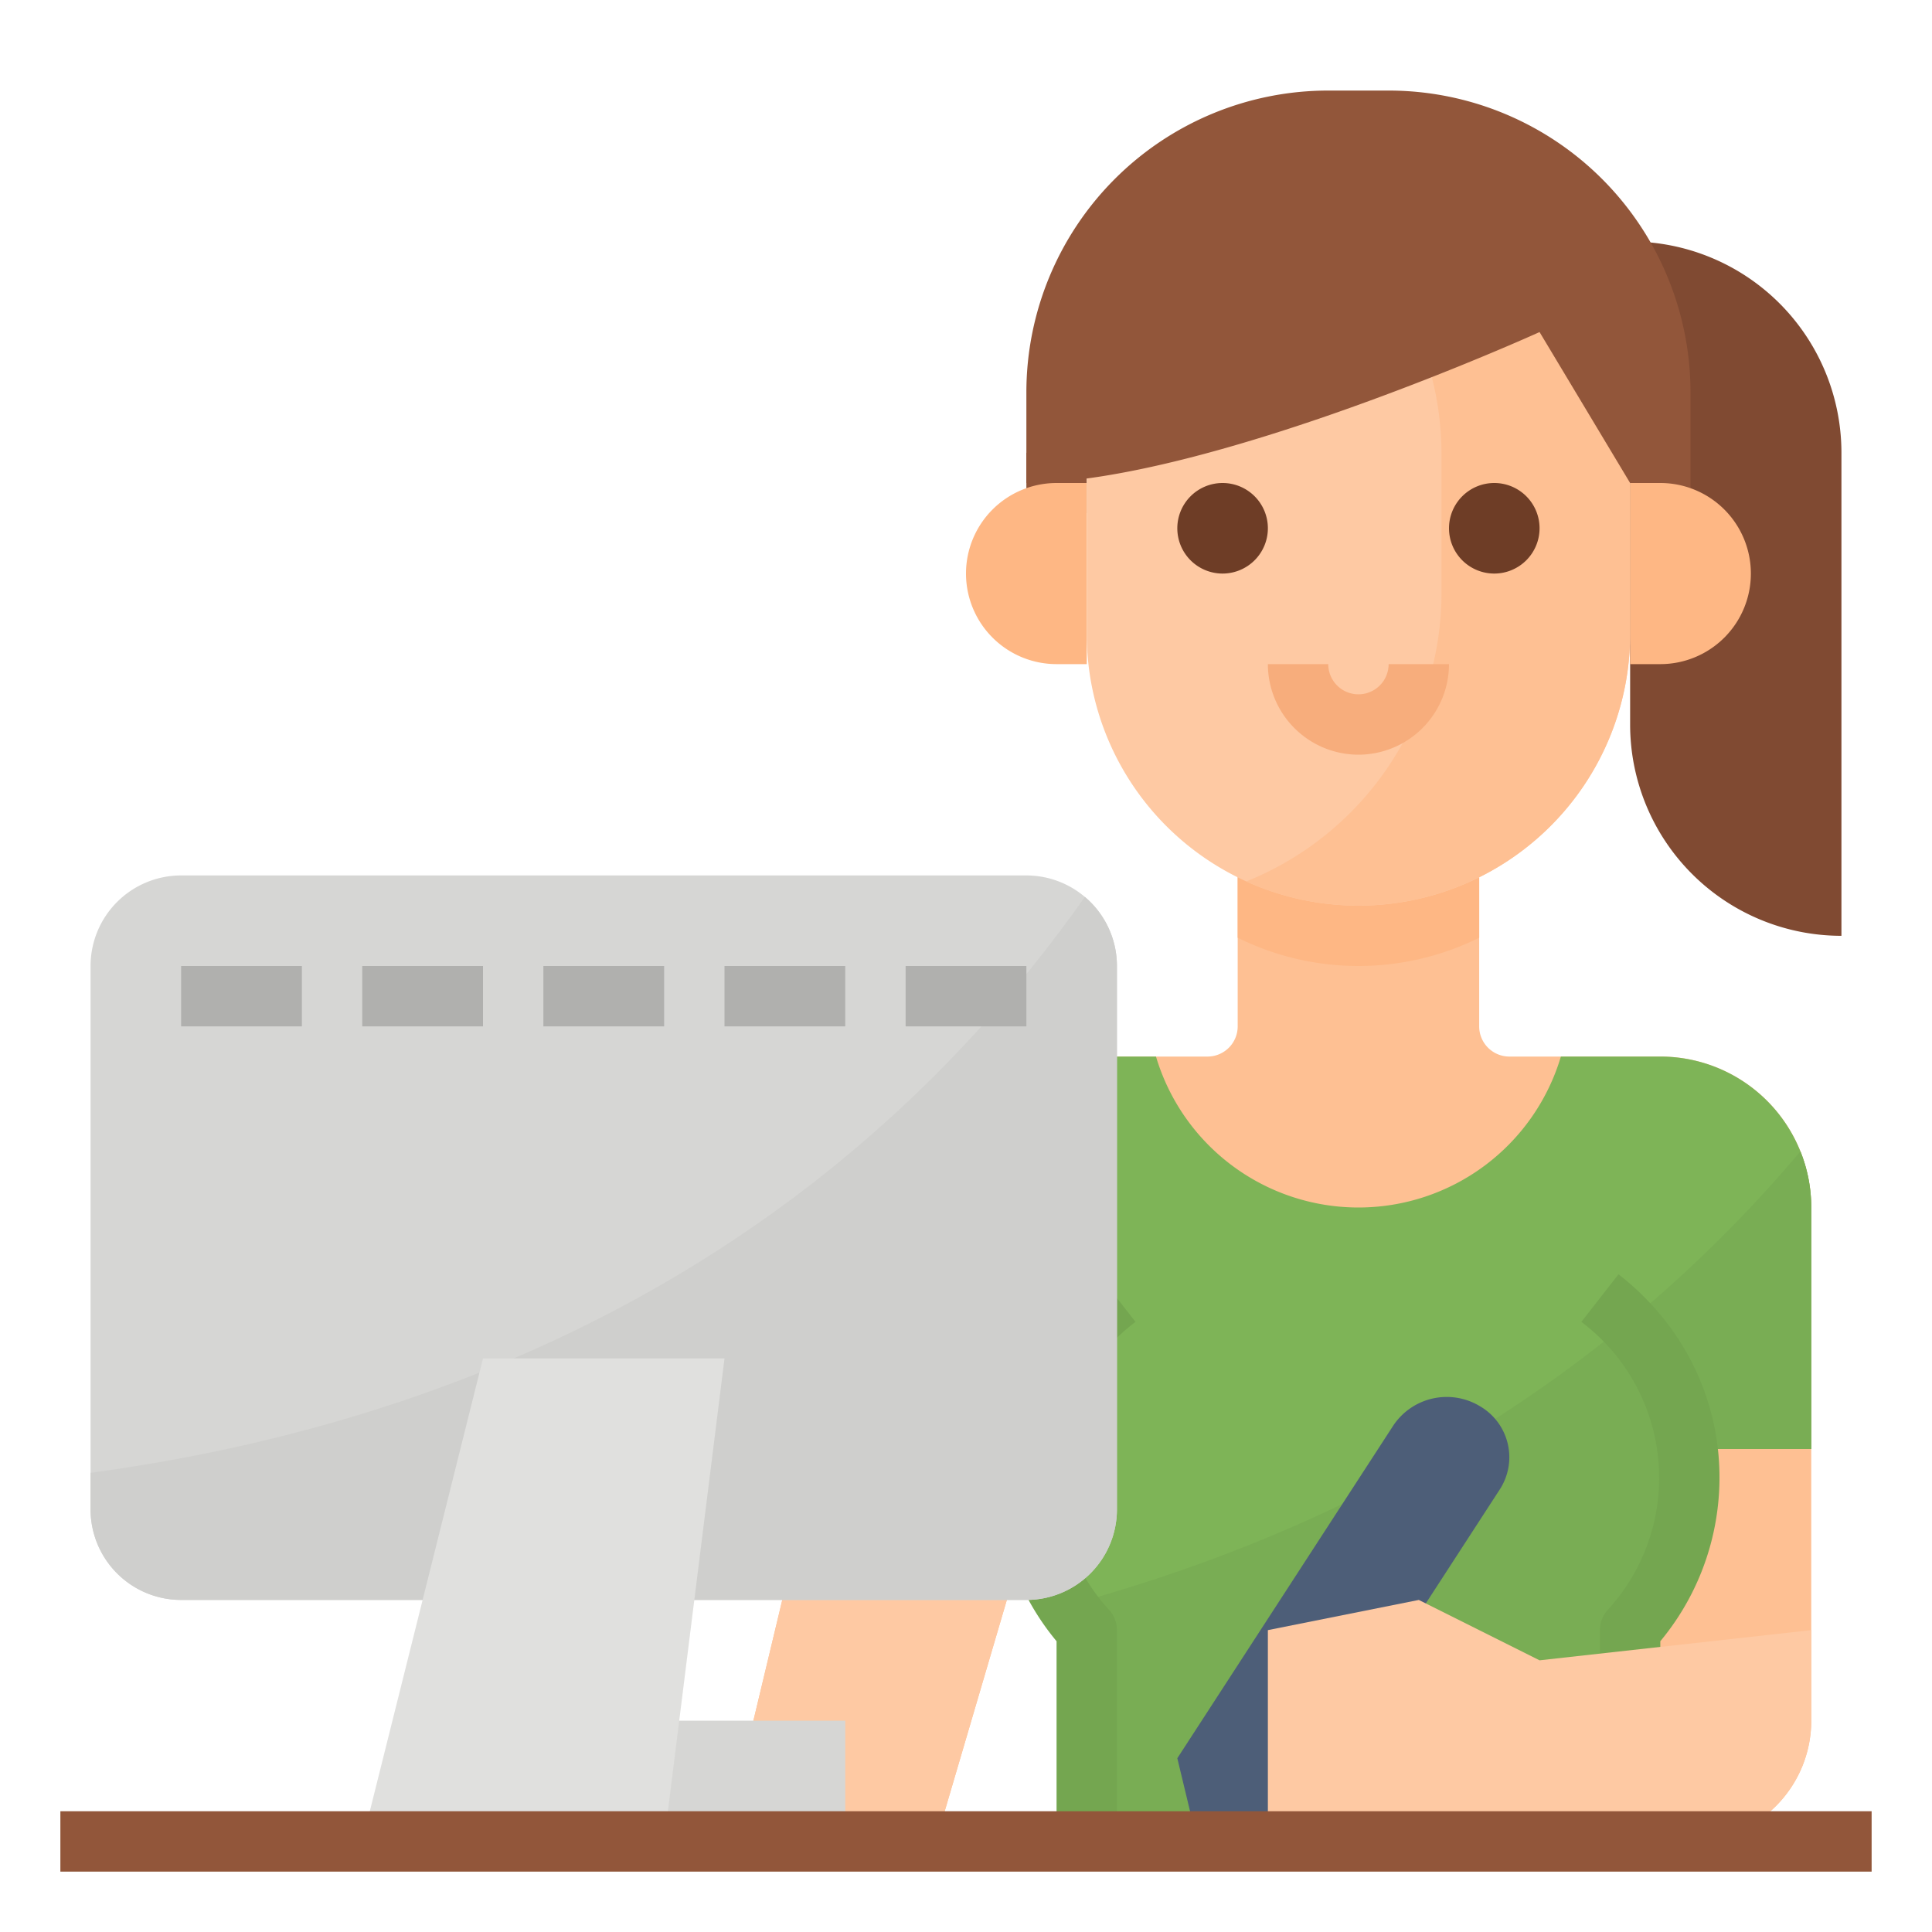<svg height="512" viewBox="0 0 512 512" width="512" xmlns="http://www.w3.org/2000/svg"><g id="Flat"><path d="m272 120h16v16h-16z" fill="#92563a"/><path d="m480 320v136a32 32 0 0 1 -32 32h-160v-136l-40 136h-56l41.94-175.28a40 40 0 0 1 39.33-32.72h46.73a8 8 0 0 0 8-8v-56h64v56a8 8 0 0 0 8 8h40a40 40 0 0 1 40 40z" fill="#fec093"/><path d="m392 216v32.51a72.1 72.1 0 0 1 -64 0v-32.51z" fill="#feb784"/><path d="m192 488h56l31.704-107.795-59.069-11.876z" fill="#fec9a3"/><path d="m432 64a56 56 0 0 1 56 56v128a0 0 0 0 1 0 0 56 56 0 0 1 -56-56v-128a0 0 0 0 1 0 0z" fill="#804a32"/><path d="m280 128h8a0 0 0 0 1 0 0v48a0 0 0 0 1 0 0h-8a24 24 0 0 1 -24-24 24 24 0 0 1 24-24z" fill="#feb784"/><path d="m432 112v56a72 72 0 1 1 -144 0v-56a63.968 63.968 0 0 1 64-64h16a64 64 0 0 1 64 64z" fill="#fec9a3"/><path d="m432 112v56a72.027 72.027 0 0 1 -101.73 65.59 82.5 82.5 0 0 0 51.75-76.57v-36.66a82.582 82.582 0 0 0 -41.15-71.39 63.727 63.727 0 0 1 11.13-.97h16a64 64 0 0 1 64 64z" fill="#fec093"/><path d="m324 152a12 12 0 1 1 12-12 12.013 12.013 0 0 1 -12 12z" fill="#6e3d26"/><path d="m396 152a12 12 0 1 1 12-12 12.013 12.013 0 0 1 -12 12z" fill="#6e3d26"/><path d="m352 24a80 80 0 0 0 -80 80v24c48 0 136-40 136-40l24 40 16 8v-32a80 80 0 0 0 -80-80z" fill="#92563a"/><path d="m360 200a24.027 24.027 0 0 1 -24-24h16a8 8 0 0 0 16 0h16a24.027 24.027 0 0 1 -24 24z" fill="#f7ad7c"/><path d="m432 128h8a24 24 0 0 1 24 24 24 24 0 0 1 -24 24h-8a0 0 0 0 1 0 0v-48a0 0 0 0 1 0 0z" fill="#feb784"/><path d="m480 384h-32.81a60.32 60.32 0 0 1 -15.19 48v56h-144v-56a64.125 64.125 0 0 1 -5.12-6.56 59.6 59.6 0 0 1 -9.19-46.44l-53.06-10.67 13.31-55.61a40 40 0 0 1 39.33-32.72h33.08a55.979 55.979 0 0 0 107.3 0h26.35a40.01 40.01 0 0 1 40 40z" fill="#7eb457"/><path d="m480 384h-32.81a60.32 60.32 0 0 1 -15.19 48v56h-144v-56a64.125 64.125 0 0 1 -5.12-6.56c72.15-19.48 140.72-56.88 194.25-120.31a39.693 39.693 0 0 1 2.87 14.87z" fill="#79ad54"/><path d="m440 488h-16v-56a8 8 0 0 1 2.022-5.317 51.752 51.752 0 0 0 -6.945-76.377l9.846-12.612c15.373 12 24.78 28.978 26.488 47.8a67.889 67.889 0 0 1 -15.411 49.451z" fill="#74a650"/><path d="m296 488h-16v-53.055a67.889 67.889 0 0 1 -15.411-49.445c1.708-18.824 11.115-35.8 26.488-47.8l9.846 12.612a51.752 51.752 0 0 0 -6.945 76.377 8 8 0 0 1 2.022 5.311z" fill="#74a650"/><path d="m296 256v144a24.006 24.006 0 0 1 -24 24h-224a24.006 24.006 0 0 1 -24-24v-144a24.006 24.006 0 0 1 24-24h224a24.025 24.025 0 0 1 24 24z" fill="#d6d6d4"/><path d="m296 256v144a24.006 24.006 0 0 1 -24 24h-224a24.006 24.006 0 0 1 -24-24v-9.69c98.11-13.27 195.9-56.77 263.5-152.62a23.922 23.922 0 0 1 8.5 18.31z" fill="#cfcfcd"/><path d="m128 456h96v32h-96z" fill="#d6d6d4"/><path d="m176 488h-80l32-128h64z" fill="#e0e0de"/><g fill="#b0b0ae"><path d="m48 256h32v16h-32z"/><path d="m96 256h32v16h-32z"/><path d="m144 256h32v16h-32z"/><path d="m192 256h32v16h-32z"/><path d="m240 256h32v16h-32z"/></g><path d="m392.176 372.647a17.018 17.018 0 0 0 -22.915 5.1l-57.261 88.207 5.3 22.046 22.915-5.1 57.261-88.211a15.649 15.649 0 0 0 -5.3-22.042z" fill="#4d5e78"/><path d="m408 440-32-16-40 8v56h112a32 32 0 0 0 32-32v-24z" fill="#fec9a3"/><path d="m16 480h480v16h-480z" fill="#92563a"/></g></svg>
